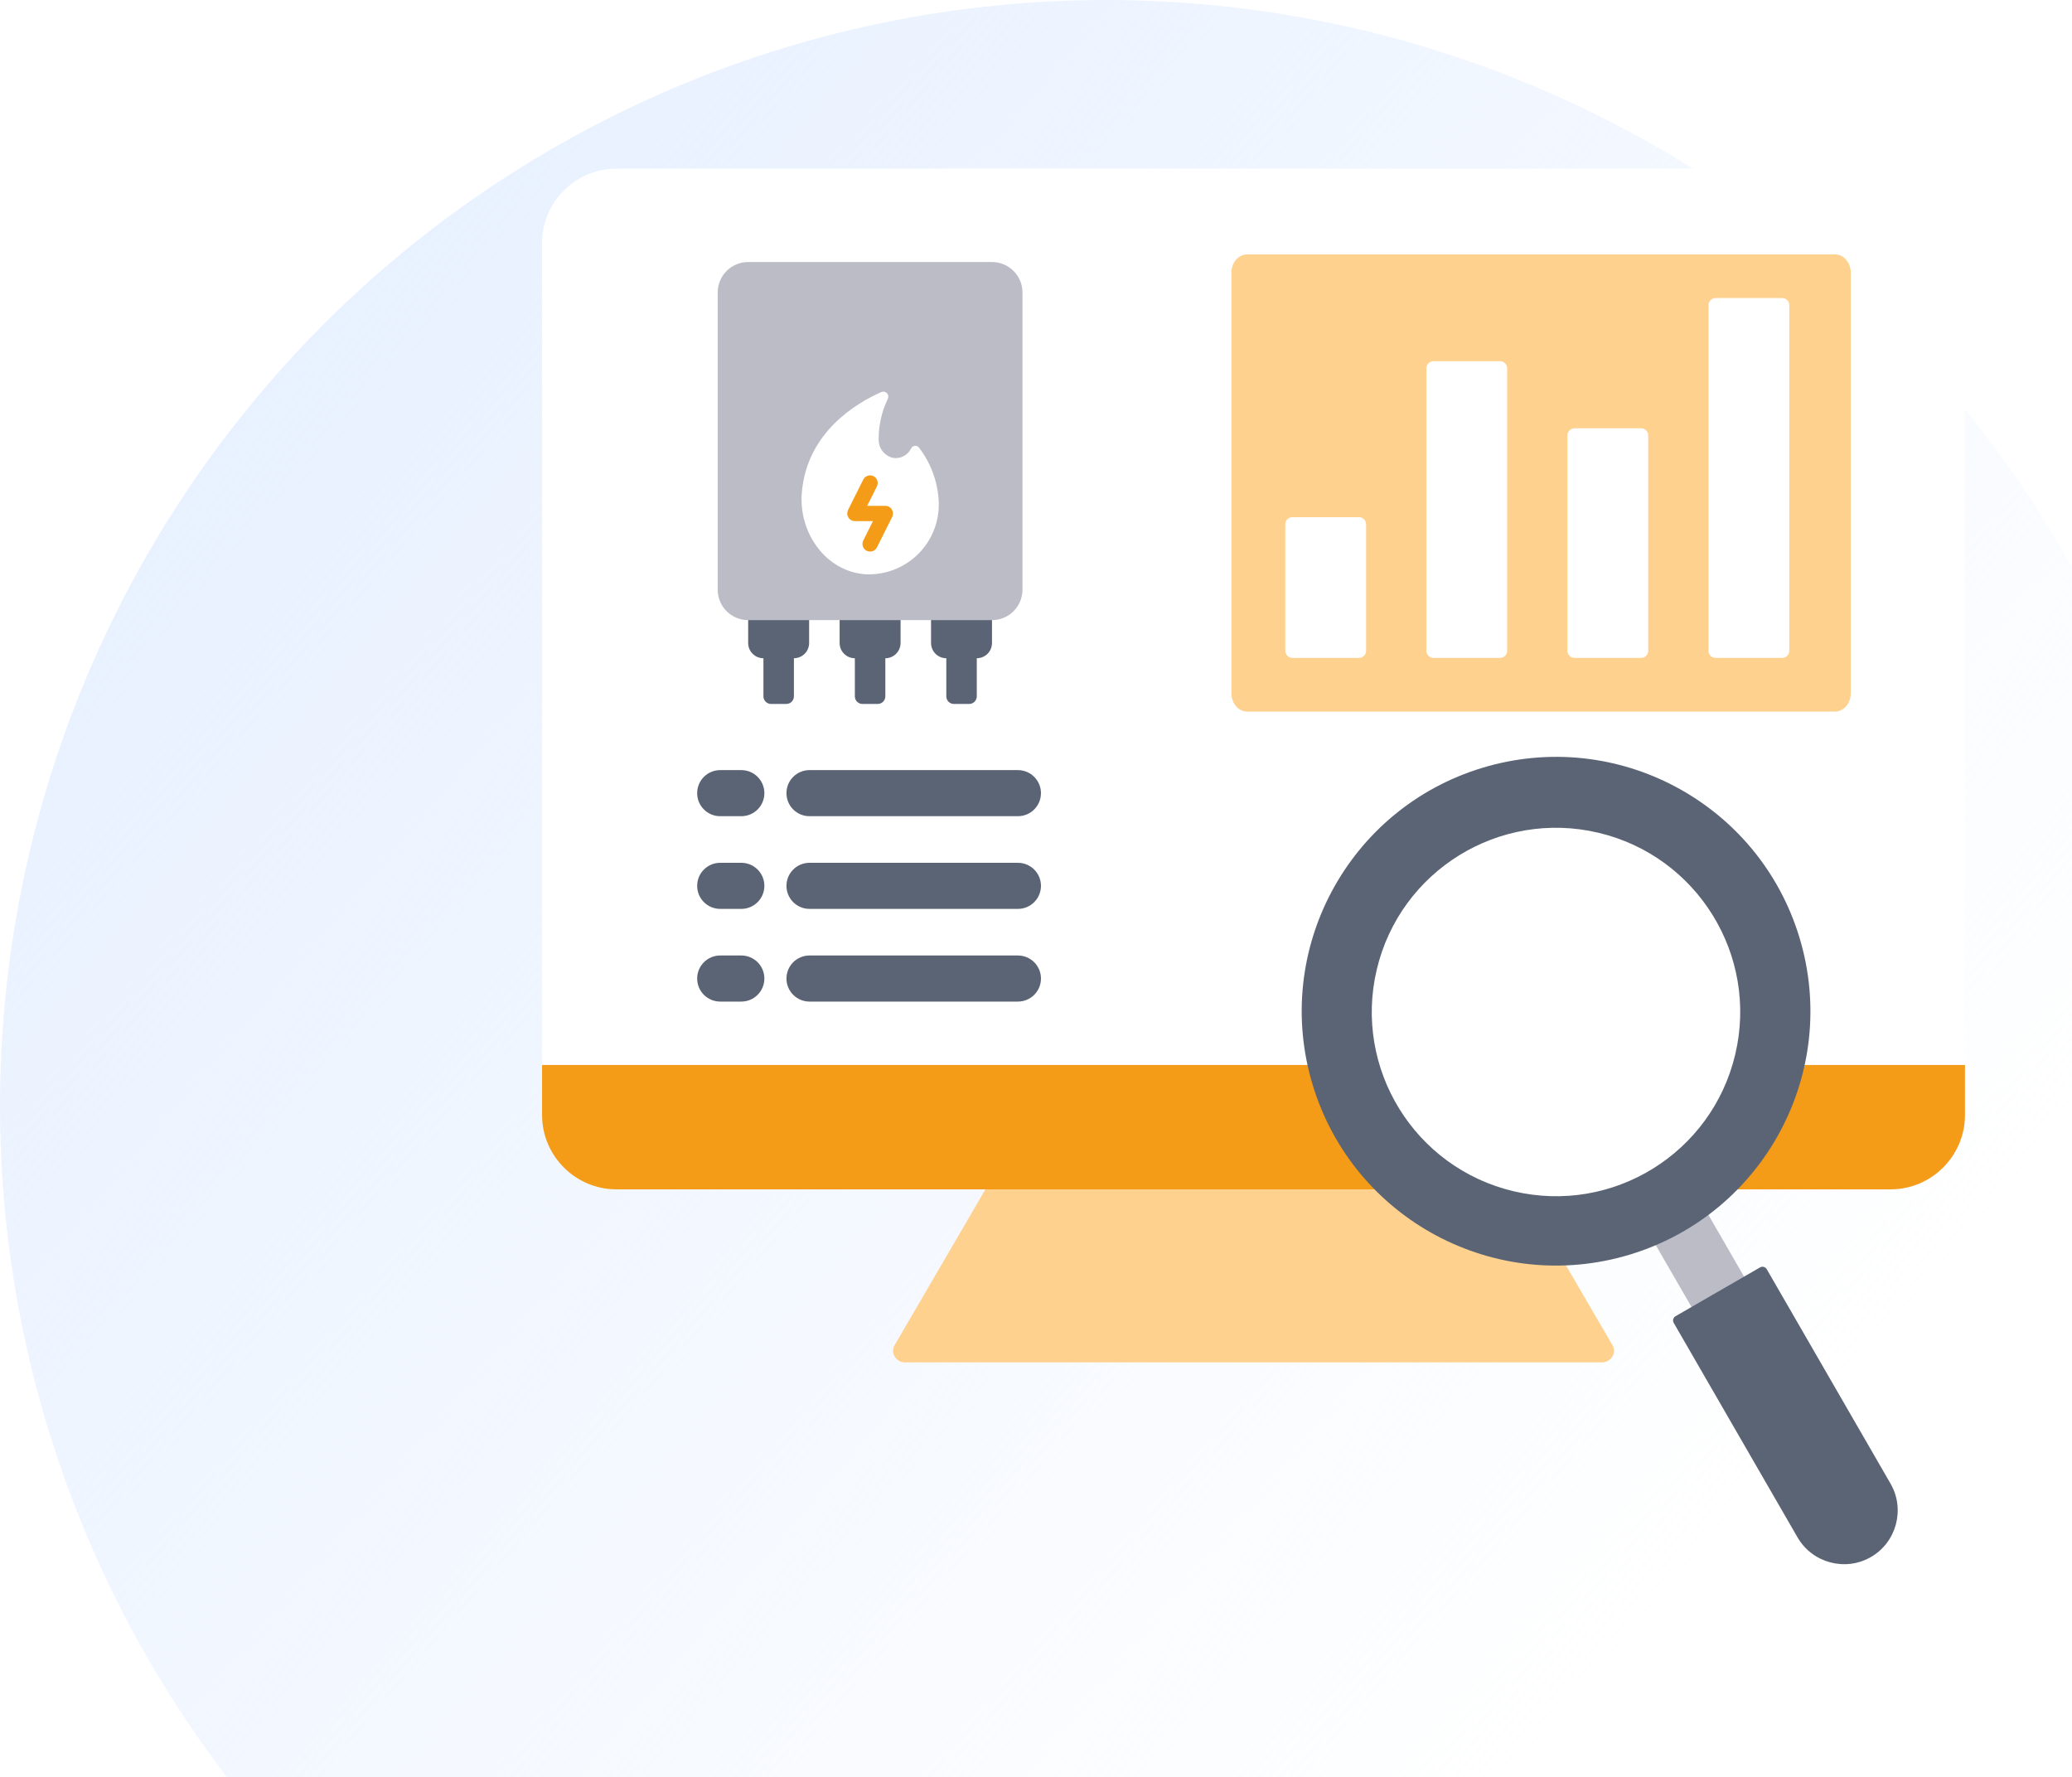 <svg width="562" height="482" viewBox="0 0 562 482" fill="none" xmlns="http://www.w3.org/2000/svg">
<circle cx="300" cy="300" r="300" fill="url(#paint0_linear_3667_7211)"/>
<g clip-path="url(#clip0_3667_7211)">
<path fill-rule="evenodd" clip-rule="evenodd" d="M406.539 311.965L272.467 313.684L242.681 364.798C241.372 367.043 243.142 369.505 245.386 369.505H434.621C436.865 369.505 438.635 367.043 437.326 364.798L406.539 311.965Z" fill="#FFD18F"/>
<g filter="url(#filter0_d_3667_7211)">
<path fill-rule="evenodd" clip-rule="evenodd" d="M512.821 39.746C523.902 39.746 532.97 48.813 532.97 59.895V294.621C532.97 305.702 523.902 314.77 512.821 314.77H167.18C156.1 314.77 147.031 305.704 147.031 294.621V59.894C147.031 48.812 156.098 39.746 167.18 39.746H512.821Z" fill="white"/>
</g>
<path fill-rule="evenodd" clip-rule="evenodd" d="M532.969 288.846H147.031V302.434C147.031 313.516 156.098 322.582 167.179 322.582H512.821C523.902 322.582 532.969 313.517 532.969 302.434V288.846Z" fill="#F49B17"/>
<path fill-rule="evenodd" clip-rule="evenodd" d="M195.344 221.375C191.892 221.375 189.094 218.577 189.094 215.125C189.094 211.673 191.892 208.875 195.344 208.875H201.076C204.527 208.875 207.326 211.673 207.326 215.125C207.326 218.577 204.527 221.375 201.076 221.375H195.344ZM219.565 221.375C216.113 221.375 213.315 218.577 213.315 215.125C213.315 211.673 216.113 208.875 219.565 208.875H276.097C279.548 208.875 282.347 211.673 282.347 215.125C282.347 218.577 279.548 221.375 276.097 221.375H219.565ZM219.565 271.656C216.113 271.656 213.315 268.858 213.315 265.406C213.315 261.955 216.113 259.156 219.565 259.156H276.097C279.548 259.156 282.347 261.955 282.347 265.406C282.347 268.858 279.548 271.656 276.097 271.656H219.565ZM219.565 246.516C216.113 246.516 213.315 243.717 213.315 240.266C213.315 236.814 216.113 234.016 219.565 234.016H276.097C279.548 234.016 282.347 236.814 282.347 240.266C282.347 243.717 279.548 246.516 276.097 246.516H219.565ZM195.344 271.656C191.892 271.656 189.094 268.858 189.094 265.406C189.094 261.955 191.892 259.156 195.344 259.156H201.076C204.527 259.156 207.326 261.955 207.326 265.406C207.326 268.858 204.527 271.656 201.076 271.656H195.344ZM195.344 246.516C191.892 246.516 189.094 243.717 189.094 240.266C189.094 236.814 191.892 234.016 195.344 234.016H201.076C204.527 234.016 207.326 236.814 207.326 240.266C207.326 243.717 204.527 246.516 201.076 246.516H195.344Z" fill="#5B6475"/>
<path fill-rule="evenodd" clip-rule="evenodd" d="M338.254 193H497.746C500.086 193 502 190.769 502 188.041V73.959C502 71.231 500.086 69 497.746 69H338.254C335.914 69 334 71.231 334 73.959V188.042C334 190.77 335.914 193 338.254 193Z" fill="#FFD18F"/>
<path fill-rule="evenodd" clip-rule="evenodd" d="M350.541 140.273H368.604C369.663 140.273 370.528 141.138 370.528 142.197V176.516C370.528 177.576 369.664 178.44 368.604 178.44H350.541C349.481 178.44 348.617 177.576 348.617 176.516V142.197C348.617 141.138 349.481 140.273 350.541 140.273Z" fill="white"/>
<path fill-rule="evenodd" clip-rule="evenodd" d="M388.806 97.975H406.87C407.929 97.975 408.793 98.839 408.793 99.899V176.515C408.793 177.575 407.929 178.439 406.87 178.439H388.806C387.747 178.439 386.883 177.575 386.883 176.515V99.899C386.883 98.84 387.747 97.975 388.806 97.975Z" fill="white"/>
<path fill-rule="evenodd" clip-rule="evenodd" d="M427.072 116.166H445.136C446.195 116.166 447.059 117.03 447.059 118.089V176.516C447.059 177.575 446.195 178.439 445.136 178.439H427.072C426.013 178.439 425.148 177.575 425.148 176.516V118.089C425.148 117.03 426.013 116.166 427.072 116.166Z" fill="white"/>
<path fill-rule="evenodd" clip-rule="evenodd" d="M465.33 80.838H483.393C484.452 80.838 485.316 81.702 485.316 82.761V176.516C485.316 177.575 484.452 178.439 483.393 178.439H465.33C464.27 178.439 463.406 177.575 463.406 176.516V82.762C463.405 81.702 464.27 80.838 465.33 80.838Z" fill="white"/>
<path fill-rule="evenodd" clip-rule="evenodd" d="M462.316 360.596L476.306 351.888L460.217 324.02L445.656 331.741L462.316 360.596Z" fill="#BCBCC6"/>
<path fill-rule="evenodd" clip-rule="evenodd" d="M477.386 343.756L454.462 356.991C453.827 357.357 453.608 358.174 453.974 358.808L487.56 416.981C491.565 423.918 500.519 426.318 507.457 422.312C514.394 418.307 516.794 409.353 512.788 402.415L479.202 344.243C478.837 343.608 478.02 343.389 477.386 343.756Z" fill="#5B6475"/>
<path d="M442.064 340.282C478.52 329.234 499.119 290.724 488.071 254.268C477.024 217.811 438.514 197.213 402.057 208.26C365.601 219.308 345.003 257.818 356.05 294.274C367.098 330.731 405.607 351.329 442.064 340.282Z" fill="#5B6475"/>
<path d="M470.662 285.975C477.009 259.124 460.387 232.21 433.535 225.863C406.683 219.516 379.77 236.138 373.422 262.99C367.075 289.842 383.697 316.755 410.549 323.102C437.401 329.449 464.314 312.827 470.662 285.975Z" fill="white"/>
<path d="M207.07 176.467H215.337V188.867C215.337 189.415 215.119 189.941 214.732 190.328C214.344 190.716 213.818 190.933 213.27 190.933H209.137C208.589 190.933 208.063 190.716 207.676 190.328C207.288 189.941 207.07 189.415 207.07 188.867V176.467Z" fill="#5B6475"/>
<path d="M231.867 176.467H240.134V188.867C240.134 189.415 239.916 189.941 239.529 190.328C239.141 190.716 238.615 190.933 238.067 190.933H233.934C233.386 190.933 232.86 190.716 232.472 190.328C232.085 189.941 231.867 189.415 231.867 188.867V176.467Z" fill="#5B6475"/>
<path d="M256.672 176.467H264.939V188.867C264.939 189.415 264.721 189.941 264.333 190.328C263.946 190.716 263.42 190.933 262.872 190.933H258.739C258.19 190.933 257.665 190.716 257.277 190.328C256.89 189.941 256.672 189.415 256.672 188.867V176.467Z" fill="#5B6475"/>
<path d="M219.463 166.133V174.399C219.463 175.496 219.028 176.547 218.252 177.322C217.477 178.097 216.426 178.533 215.33 178.533H207.063C205.967 178.533 204.915 178.097 204.14 177.322C203.365 176.547 202.93 175.496 202.93 174.399V166.133H219.463Z" fill="#5B6475"/>
<path d="M244.268 166.133V174.399C244.268 175.496 243.832 176.547 243.057 177.322C242.282 178.097 241.231 178.533 240.134 178.533H231.868C230.771 178.533 229.72 178.097 228.945 177.322C228.17 176.547 227.734 175.496 227.734 174.399V166.133H244.268Z" fill="#5B6475"/>
<path d="M269.065 166.133V174.399C269.065 175.496 268.629 176.547 267.854 177.322C267.079 178.097 266.027 178.533 264.931 178.533H256.665C255.568 178.533 254.517 178.097 253.742 177.322C252.967 176.547 252.531 175.496 252.531 174.399V166.133H269.065Z" fill="#5B6475"/>
<path d="M277.331 93.799V159.933C277.331 162.125 276.46 164.228 274.909 165.778C273.359 167.328 271.257 168.199 269.064 168.199H202.931C200.738 168.199 198.636 167.328 197.085 165.778C195.535 164.228 194.664 162.125 194.664 159.933V93.799L198.797 89.666H273.197L277.331 93.799Z" fill="#BCBCC6"/>
<path d="M277.331 79.333V93.8H194.664V79.333C194.664 77.141 195.535 75.038 197.085 73.488C198.636 71.937 200.738 71.066 202.931 71.066H269.064C271.257 71.066 273.359 71.937 274.909 73.488C276.46 75.038 277.331 77.141 277.331 79.333Z" fill="#BCBCC6"/>
<path d="M254.635 136.39C254.693 138.993 254.214 141.579 253.229 143.988C252.244 146.398 250.774 148.578 248.909 150.395C247.045 152.212 244.827 153.626 242.394 154.548C239.96 155.471 237.362 155.883 234.762 155.759C224.15 155.044 216.557 144.659 217.483 133.623C218.849 117.21 232.313 109.3 239.102 106.312C239.359 106.211 239.64 106.192 239.909 106.255C240.177 106.319 240.42 106.464 240.604 106.669C240.788 106.875 240.905 107.131 240.939 107.405C240.973 107.679 240.923 107.957 240.795 108.201C239.161 111.584 238.317 115.294 238.327 119.051C238.271 120.234 238.634 121.399 239.352 122.341C240.071 123.283 241.098 123.942 242.254 124.201C243.239 124.351 244.246 124.179 245.125 123.71C246.005 123.241 246.709 122.501 247.133 121.599C247.235 121.405 247.386 121.24 247.57 121.121C247.754 121.001 247.966 120.931 248.185 120.918C248.405 120.904 248.624 120.948 248.821 121.043C249.019 121.139 249.188 121.284 249.313 121.465C252.59 125.769 254.449 130.984 254.635 136.39Z" fill="white"/>
<path d="M235.998 149.599C235.646 149.599 235.299 149.509 234.992 149.337C234.684 149.166 234.426 148.918 234.241 148.619C234.056 148.319 233.95 147.977 233.934 147.625C233.919 147.274 233.993 146.924 234.15 146.609L236.787 141.333H231.865C231.512 141.333 231.166 141.243 230.858 141.071C230.55 140.9 230.291 140.653 230.106 140.353C229.921 140.053 229.815 139.711 229.799 139.359C229.783 139.007 229.857 138.657 230.015 138.342L234.148 130.075C234.393 129.585 234.823 129.212 235.343 129.038C235.863 128.864 236.431 128.904 236.922 129.15C237.412 129.395 237.785 129.824 237.959 130.344C238.133 130.865 238.093 131.432 237.848 131.923L235.208 137.199H240.131C240.484 137.197 240.832 137.286 241.141 137.457C241.451 137.627 241.711 137.874 241.897 138.174C242.084 138.474 242.191 138.817 242.207 139.17C242.223 139.523 242.149 139.874 241.991 140.19L237.858 148.456C237.685 148.801 237.42 149.091 237.091 149.293C236.762 149.495 236.384 149.601 235.998 149.599Z" fill="#F49B17"/>
</g>
<defs>
<filter id="filter0_d_3667_7211" x="135.031" y="33.746" width="409.938" height="299.023" filterUnits="userSpaceOnUse" color-interpolation-filters="sRGB">
<feFlood flood-opacity="0" result="BackgroundImageFix"/>
<feColorMatrix in="SourceAlpha" type="matrix" values="0 0 0 0 0 0 0 0 0 0 0 0 0 0 0 0 0 0 127 0" result="hardAlpha"/>
<feOffset dy="6"/>
<feGaussianBlur stdDeviation="6"/>
<feComposite in2="hardAlpha" operator="out"/>
<feColorMatrix type="matrix" values="0 0 0 0 0.597 0 0 0 0 0.637 0 0 0 0 0.696 0 0 0 0.1 0"/>
<feBlend mode="normal" in2="BackgroundImageFix" result="effect1_dropShadow_3667_7211"/>
<feBlend mode="normal" in="SourceGraphic" in2="effect1_dropShadow_3667_7211" result="shape"/>
</filter>
<linearGradient id="paint0_linear_3667_7211" x1="83" y1="84.5" x2="473.5" y2="416" gradientUnits="userSpaceOnUse">
<stop stop-color="#E8F1FF"/>
<stop offset="1" stop-color="#E8F1FF" stop-opacity="0"/>
</linearGradient>
<clipPath id="clip0_3667_7211">
<rect width="400" height="400" fill="white" transform="translate(140 32)"/>
</clipPath>
</defs>
</svg>
